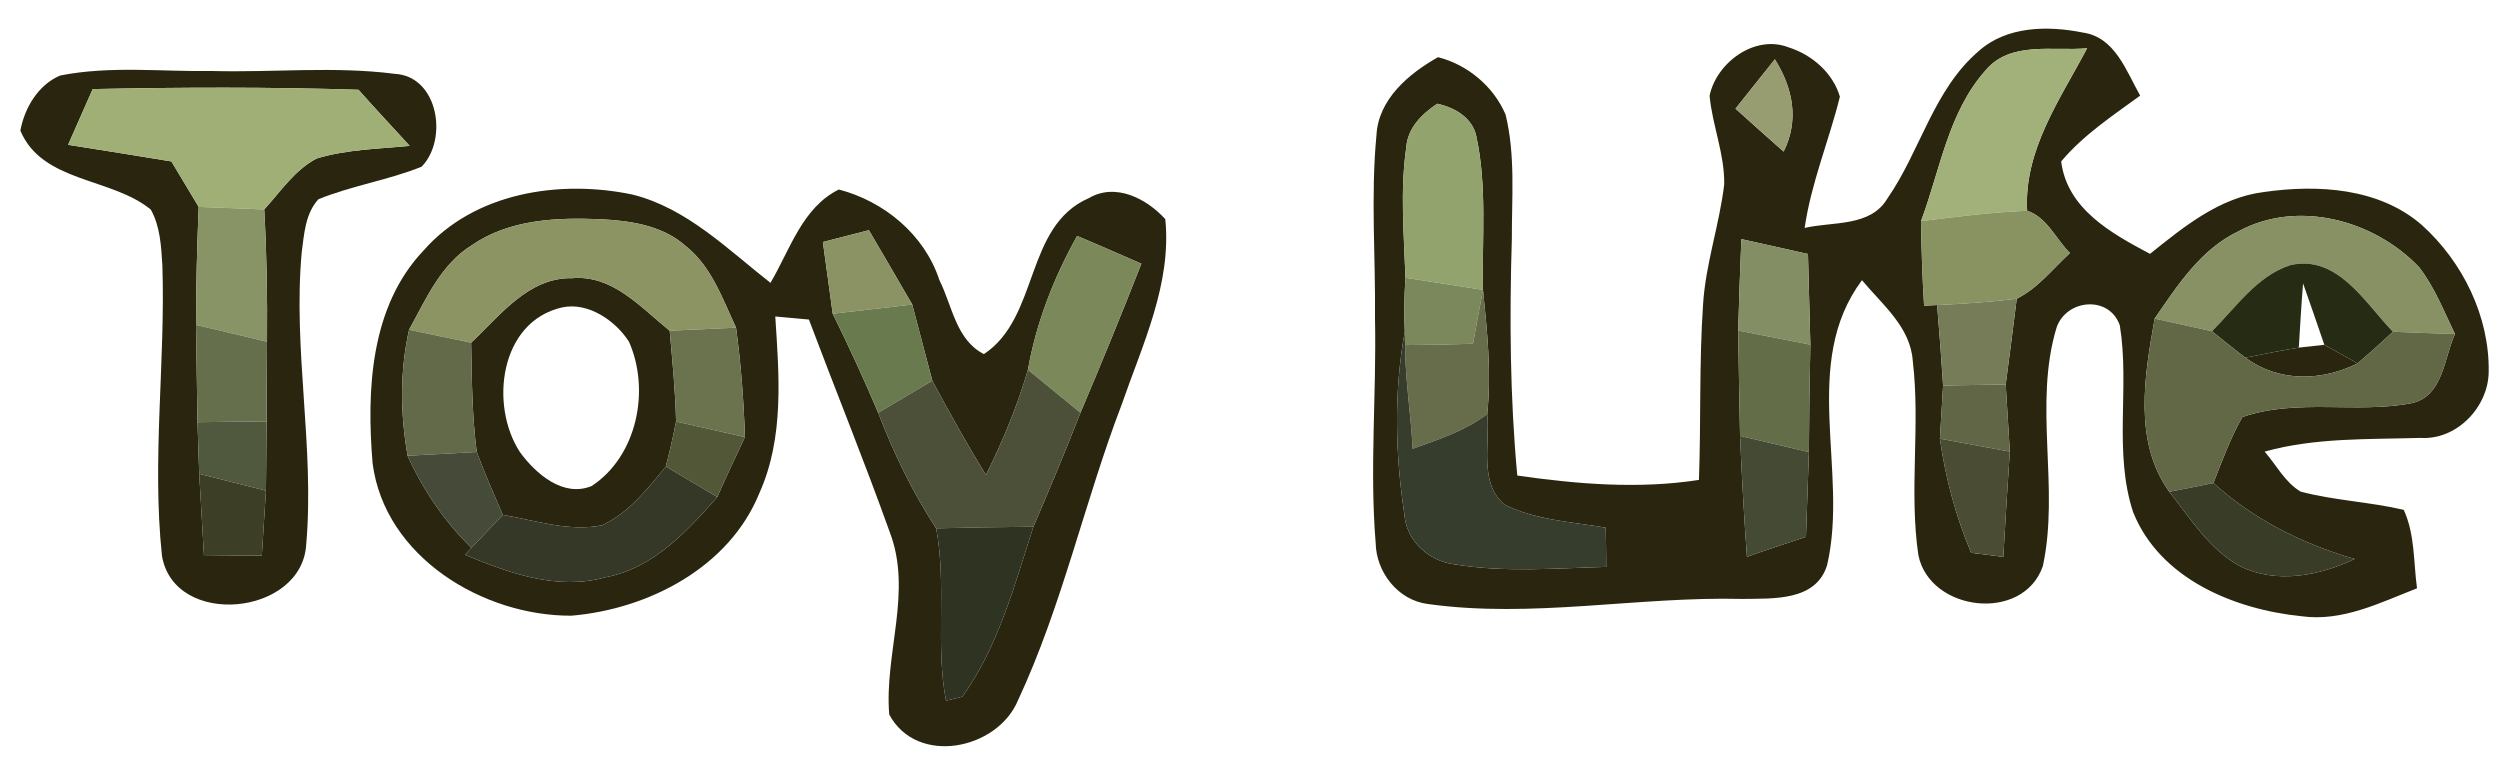 <?xml version="1.0" encoding="UTF-8" ?>
<!DOCTYPE svg PUBLIC "-//W3C//DTD SVG 1.1//EN" "http://www.w3.org/Graphics/SVG/1.1/DTD/svg11.dtd">
<svg width="188pt" height="57pt" viewBox="0 0 188 57" version="1.1" xmlns="http://www.w3.org/2000/svg">
<g id="#888334ff">
</g>
<g id="#2a250eff">
<path fill="#2a250e" opacity="1.00" d=" M 148.79 3.85 C 150.90 1.95 154.01 1.92 156.64 2.45 C 159.06 2.80 159.89 5.34 160.94 7.19 C 158.86 8.71 156.67 10.15 155.00 12.14 C 155.45 15.73 158.80 17.56 161.68 19.09 C 164.22 17.06 166.90 14.85 170.25 14.44 C 174.29 13.86 178.89 14.12 182.11 16.91 C 185.19 19.68 187.21 23.78 187.15 27.95 C 187.13 30.62 184.73 33.12 182.00 32.93 C 178.08 33.05 174.11 32.90 170.30 33.96 C 171.18 34.97 171.83 36.27 173.01 36.97 C 175.55 37.64 178.20 37.74 180.76 38.34 C 181.61 40.18 181.49 42.27 181.76 44.24 C 178.99 45.32 176.14 46.77 173.07 46.34 C 168.02 45.83 162.42 43.53 160.41 38.51 C 158.92 33.97 160.17 29.11 159.41 24.47 C 158.63 22.21 155.43 22.47 154.66 24.61 C 152.89 30.44 154.90 36.67 153.62 42.58 C 152.13 46.85 145.11 45.99 144.26 41.74 C 143.55 36.90 144.42 31.99 143.84 27.14 C 143.67 24.59 141.53 22.89 140.02 21.07 C 135.35 27.35 139.04 35.44 137.40 42.49 C 136.57 45.23 133.32 45.00 131.04 45.04 C 123.14 44.84 115.24 46.52 107.37 45.42 C 105.13 45.14 103.49 43.03 103.45 40.83 C 102.99 35.23 103.52 29.61 103.40 23.99 C 103.45 19.39 103.07 14.76 103.51 10.17 C 103.65 7.46 105.94 5.54 108.14 4.30 C 110.36 4.86 112.33 6.51 113.22 8.62 C 113.97 11.68 113.68 14.87 113.69 17.99 C 113.51 23.91 113.55 29.85 114.10 35.76 C 118.62 36.41 123.22 36.79 127.76 36.09 C 127.92 31.69 127.77 27.29 128.07 22.90 C 128.26 19.83 129.30 16.91 129.66 13.87 C 129.70 11.59 128.77 9.44 128.56 7.20 C 129.07 4.72 131.96 2.57 134.50 3.56 C 136.25 4.11 137.83 5.47 138.36 7.27 C 137.54 10.58 136.20 13.75 135.71 17.14 C 137.81 16.65 140.66 17.08 141.93 14.93 C 144.41 11.36 145.39 6.76 148.79 3.85 M 149.29 5.32 C 146.50 8.47 145.89 12.81 144.46 16.63 C 144.49 18.75 144.56 20.87 144.69 22.99 L 145.67 22.94 C 145.84 24.95 145.99 26.97 146.12 28.99 C 146.04 30.32 145.96 31.66 145.88 32.99 C 146.30 35.94 147.07 38.82 148.23 41.57 C 148.84 41.64 150.05 41.80 150.65 41.88 C 150.80 39.24 150.96 36.60 151.14 33.96 C 151.04 32.28 150.93 30.59 150.83 28.91 C 151.12 26.76 151.39 24.61 151.66 22.46 C 153.25 21.68 154.37 20.21 155.66 19.03 C 154.60 17.98 153.94 16.34 152.44 15.85 C 152.19 11.28 154.92 7.48 156.95 3.63 C 154.38 3.87 151.16 3.05 149.29 5.32 M 133.47 4.46 C 132.48 5.69 131.49 6.93 130.51 8.17 C 131.71 9.25 132.91 10.33 134.13 11.40 C 135.31 9.03 134.83 6.63 133.47 4.46 M 105.75 11.09 C 105.28 14.34 105.58 17.63 105.69 20.89 C 105.60 22.24 105.58 23.59 105.64 24.94 C 104.81 29.47 104.92 34.14 105.61 38.69 C 105.75 40.65 107.43 42.18 109.33 42.43 C 113.12 43.07 116.98 42.73 120.79 42.63 C 120.79 41.65 120.77 40.66 120.75 39.68 C 118.20 39.24 115.50 39.12 113.14 37.95 C 111.19 36.31 112.07 33.37 111.84 31.14 C 112.16 28.03 111.84 24.90 111.52 21.80 C 111.44 17.95 111.84 14.04 111.02 10.25 C 110.73 8.84 109.37 8.08 108.08 7.80 C 106.93 8.57 105.85 9.62 105.75 11.09 M 168.34 17.39 C 165.50 18.74 163.75 21.46 162.03 23.96 C 161.27 28.23 160.41 33.20 163.13 36.98 C 164.72 38.99 166.14 41.31 168.45 42.58 C 171.21 43.94 174.41 43.29 177.07 42.04 C 173.16 40.90 169.47 39.07 166.45 36.32 C 167.11 34.64 167.73 32.93 168.63 31.36 C 172.74 29.94 177.19 31.13 181.40 30.31 C 183.73 29.75 183.79 26.93 184.61 25.12 C 183.79 23.42 183.09 21.62 181.93 20.11 C 178.56 16.55 172.80 14.98 168.34 17.39 M 130.95 17.98 C 130.85 20.27 130.78 22.57 130.71 24.86 C 130.76 27.50 130.79 30.14 130.85 32.78 C 130.98 35.81 131.15 38.84 131.37 41.87 C 132.84 41.35 134.33 40.87 135.81 40.37 C 135.89 38.24 135.95 36.12 136.03 34.00 C 136.04 31.31 136.08 28.61 136.14 25.92 C 136.08 23.65 136.02 21.37 135.96 19.10 C 134.29 18.72 132.62 18.35 130.95 17.98 Z" />
<path fill="#2a250e" opacity="1.00" d=" M 4.52 5.68 C 8.29 4.93 12.17 5.40 15.99 5.34 C 20.55 5.46 25.14 4.97 29.67 5.55 C 32.97 5.72 33.71 10.50 31.70 12.54 C 29.18 13.55 26.46 13.96 23.95 14.98 C 22.96 16.05 22.87 17.60 22.69 18.97 C 22.02 26.28 23.66 33.60 23.03 40.91 C 22.75 46.33 13.10 47.26 12.18 41.80 C 11.41 34.53 12.45 27.22 12.21 19.94 C 12.12 18.52 12.05 17.03 11.34 15.76 C 8.37 13.33 3.17 13.74 1.53 9.82 C 1.85 8.11 2.87 6.38 4.52 5.68 M 5.12 10.89 C 7.71 11.30 10.30 11.71 12.89 12.14 C 13.58 13.28 14.26 14.42 14.94 15.56 C 14.82 18.52 14.74 21.48 14.74 24.44 C 14.78 26.88 14.81 29.32 14.85 31.75 C 14.89 33.05 14.93 34.34 14.98 35.63 C 15.10 37.69 15.22 39.75 15.34 41.81 C 16.79 41.79 18.24 41.78 19.69 41.77 C 19.79 40.14 19.89 38.52 20.00 36.90 C 20.01 35.16 20.03 33.42 20.05 31.69 C 20.05 29.69 20.06 27.69 20.08 25.70 C 20.11 22.38 20.06 19.06 19.87 15.75 C 21.10 14.41 22.16 12.78 23.81 11.92 C 26.08 11.23 28.47 11.20 30.81 10.97 C 29.53 9.56 28.22 8.18 26.96 6.75 C 20.30 6.54 13.63 6.56 6.97 6.70 C 6.36 8.09 5.74 9.49 5.12 10.89 Z" />
<path fill="#2a250e" opacity="1.00" d=" M 31.86 18.83 C 35.70 14.46 42.11 13.49 47.56 14.63 C 51.65 15.65 54.72 18.75 57.94 21.27 C 59.40 18.80 60.33 15.61 63.08 14.25 C 66.49 15.14 69.53 17.65 70.64 21.06 C 71.61 22.98 71.88 25.55 73.99 26.63 C 78.18 23.85 77.03 17.01 81.88 14.90 C 83.89 13.72 86.22 14.93 87.63 16.48 C 88.12 21.34 85.92 25.90 84.37 30.37 C 81.55 37.73 79.89 45.52 76.55 52.67 C 75.01 56.37 68.96 57.63 66.87 53.73 C 66.49 49.16 68.63 44.49 66.91 40.02 C 64.99 34.65 62.84 29.37 60.83 24.03 C 60.19 23.97 58.93 23.86 58.30 23.80 C 58.59 28.23 58.98 32.90 57.11 37.07 C 54.84 42.68 48.75 45.81 42.97 46.30 C 36.31 46.33 28.94 41.88 28.02 34.85 C 27.56 29.36 27.84 23.05 31.86 18.83 M 35.50 18.43 C 33.15 19.87 32.04 22.49 30.76 24.80 C 30.06 27.92 30.10 31.13 30.65 34.27 C 31.82 36.85 33.42 39.21 35.45 41.20 L 34.96 41.72 C 38.28 43.09 41.91 44.43 45.53 43.41 C 49.11 42.75 51.65 39.97 53.94 37.38 C 54.60 35.86 55.32 34.37 56.02 32.87 C 55.93 30.11 55.72 27.36 55.35 24.64 C 54.33 22.46 53.50 20.02 51.54 18.48 C 49.77 16.92 47.33 16.59 45.06 16.48 C 41.80 16.35 38.28 16.51 35.50 18.43 M 61.88 18.20 C 62.12 19.99 62.38 21.79 62.62 23.59 C 63.83 26.04 64.97 28.52 66.04 31.04 C 67.20 34.07 68.62 37.01 70.40 39.73 C 71.21 44.02 70.32 48.42 71.14 52.69 C 71.44 52.62 72.06 52.47 72.37 52.39 C 75.09 48.60 76.29 43.99 77.71 39.61 C 78.94 36.77 80.12 33.92 81.25 31.04 C 82.83 27.32 84.36 23.59 85.83 19.83 C 84.23 19.12 82.61 18.43 81.00 17.74 C 79.25 20.88 77.93 24.25 77.30 27.81 C 76.50 30.54 75.41 33.17 74.14 35.72 C 72.72 33.40 71.39 31.02 70.11 28.63 C 69.60 26.72 69.10 24.81 68.60 22.90 C 67.52 21.03 66.43 19.17 65.34 17.31 C 64.47 17.53 62.75 17.97 61.88 18.20 Z" />
<path fill="#2a250e" opacity="1.00" d=" M 35.43 25.77 C 37.61 23.73 39.74 20.84 43.04 20.92 C 46.08 20.65 48.21 23.15 50.36 24.87 C 50.56 27.14 50.79 29.42 50.84 31.70 C 50.62 32.83 50.36 33.96 50.07 35.08 C 48.70 36.76 47.29 38.56 45.28 39.50 C 42.78 40.01 40.27 39.13 37.81 38.72 C 37.13 37.15 36.45 35.59 35.85 33.99 C 35.50 31.26 35.48 28.51 35.43 25.77 M 42.26 23.12 C 37.57 24.19 36.80 30.48 39.10 34.00 C 40.28 35.62 42.35 37.43 44.49 36.55 C 47.92 34.30 48.91 29.33 47.30 25.70 C 46.28 24.10 44.21 22.69 42.26 23.12 Z" />
<path fill="#2a250e" opacity="1.00" d=" M 168.85 26.90 C 170.18 26.63 171.52 26.36 172.87 26.14 C 173.35 26.08 174.31 25.98 174.79 25.93 C 175.42 26.28 176.67 26.98 177.29 27.33 C 174.55 28.68 171.39 28.75 168.85 26.90 Z" />
</g>
<g id="#a2b079ff">
<path fill="#a2b079" opacity="1.00" d=" M 149.29 5.32 C 151.16 3.05 154.38 3.87 156.95 3.63 C 154.92 7.48 152.19 11.28 152.44 15.85 C 149.77 15.96 147.11 16.30 144.46 16.63 C 145.89 12.81 146.50 8.47 149.29 5.32 Z" />
</g>
<g id="#979c71ff">
<path fill="#979c71" opacity="1.00" d=" M 133.47 4.46 C 134.83 6.63 135.31 9.03 134.13 11.40 C 132.91 10.33 131.71 9.25 130.51 8.17 C 131.49 6.93 132.48 5.69 133.47 4.46 Z" />
</g>
<g id="#9faf75ff">
<path fill="#9faf75" opacity="1.00" d=" M 5.12 10.89 C 5.74 9.49 6.36 8.09 6.97 6.70 C 13.63 6.56 20.30 6.54 26.96 6.75 C 28.22 8.18 29.53 9.56 30.81 10.97 C 28.47 11.20 26.08 11.23 23.81 11.92 C 22.16 12.78 21.10 14.41 19.87 15.75 C 18.23 15.69 16.59 15.63 14.94 15.56 C 14.26 14.42 13.58 13.28 12.89 12.14 C 10.30 11.71 7.71 11.30 5.12 10.89 Z" />
</g>
<g id="#92a36dff">
<path fill="#92a36d" opacity="1.00" d=" M 105.75 11.09 C 105.85 9.62 106.93 8.57 108.08 7.80 C 109.37 8.08 110.73 8.84 111.02 10.25 C 111.84 14.04 111.44 17.95 111.52 21.80 C 109.57 21.50 107.63 21.19 105.69 20.89 C 105.58 17.63 105.28 14.34 105.75 11.09 Z" />
</g>
<g id="#889465ff">
<path fill="#889465" opacity="1.00" d=" M 14.94 15.56 C 16.59 15.63 18.23 15.69 19.87 15.75 C 20.06 19.06 20.11 22.38 20.08 25.70 C 18.30 25.27 16.52 24.85 14.74 24.44 C 14.74 21.48 14.82 18.52 14.94 15.56 Z" />
</g>
<g id="#889361ff">
<path fill="#889361" opacity="1.00" d=" M 144.46 16.63 C 147.11 16.30 149.77 15.96 152.44 15.85 C 153.94 16.34 154.60 17.98 155.66 19.03 C 154.37 20.21 153.25 21.68 151.66 22.46 C 149.67 22.72 147.67 22.84 145.67 22.94 L 144.69 22.99 C 144.56 20.87 144.49 18.75 144.46 16.63 Z" />
</g>
<g id="#889164ff">
<path fill="#889164" opacity="1.00" d=" M 168.34 17.39 C 172.80 14.98 178.56 16.55 181.93 20.11 C 183.09 21.62 183.79 23.42 184.61 25.12 C 183.05 25.07 181.50 25.02 179.95 24.95 C 177.85 22.79 175.79 19.12 172.23 19.94 C 169.71 20.76 168.14 23.12 166.34 24.91 C 164.90 24.59 163.46 24.27 162.03 23.96 C 163.75 21.46 165.50 18.74 168.34 17.39 Z" />
</g>
<g id="#8c9463ff">
<path fill="#8c9463" opacity="1.00" d=" M 35.50 18.43 C 38.28 16.51 41.80 16.35 45.06 16.48 C 47.33 16.59 49.77 16.92 51.54 18.48 C 53.50 20.02 54.33 22.46 55.35 24.64 C 53.69 24.72 52.03 24.80 50.36 24.87 C 48.21 23.15 46.08 20.65 43.04 20.92 C 39.74 20.84 37.61 23.73 35.43 25.77 C 33.87 25.45 32.31 25.13 30.76 24.80 C 32.04 22.49 33.15 19.87 35.50 18.43 Z" />
</g>
<g id="#8b9263ff">
<path fill="#8b9263" opacity="1.00" d=" M 61.88 18.20 C 62.75 17.97 64.47 17.53 65.34 17.31 C 66.43 19.17 67.52 21.03 68.60 22.90 C 66.60 23.13 64.61 23.37 62.62 23.59 C 62.38 21.79 62.12 19.99 61.88 18.20 Z" />
</g>
<g id="#7a885aff">
<path fill="#7a885a" opacity="1.00" d=" M 81.00 17.74 C 82.61 18.43 84.23 19.12 85.83 19.83 C 84.36 23.59 82.83 27.32 81.25 31.04 C 79.94 29.96 78.62 28.88 77.30 27.81 C 77.93 24.25 79.25 20.88 81.00 17.74 Z" />
</g>
<g id="#838e64ff">
<path fill="#838e64" opacity="1.00" d=" M 130.95 17.98 C 132.62 18.35 134.29 18.72 135.96 19.10 C 136.02 21.37 136.08 23.65 136.14 25.92 C 134.33 25.57 132.52 25.21 130.71 24.86 C 130.78 22.57 130.85 20.27 130.95 17.98 Z" />
</g>
<g id="#262b14ff">
<path fill="#262b14" opacity="1.00" d=" M 166.34 24.91 C 168.14 23.12 169.71 20.76 172.23 19.94 C 175.79 19.12 177.85 22.79 179.95 24.95 C 179.08 25.76 178.19 26.56 177.29 27.33 C 176.67 26.98 175.42 26.28 174.79 25.93 C 174.27 24.39 173.73 22.85 173.19 21.31 C 173.06 22.92 172.97 24.53 172.87 26.14 C 171.52 26.36 170.18 26.63 168.85 26.90 C 168.00 26.25 167.16 25.58 166.34 24.91 Z" />
</g>
<g id="#7a885cff">
<path fill="#7a885c" opacity="1.00" d=" M 105.69 20.89 C 107.63 21.19 109.57 21.50 111.52 21.80 C 111.26 23.15 111.01 24.50 110.77 25.85 C 109.07 25.91 107.36 25.94 105.66 25.95 L 105.64 24.94 C 105.58 23.59 105.60 22.24 105.69 20.89 Z" />
</g>
<g id="#676c4bff">
<path fill="#676c4b" opacity="1.00" d=" M 111.52 21.80 C 111.84 24.90 112.16 28.03 111.84 31.14 C 110.17 32.40 108.17 33.05 106.23 33.75 C 106.10 31.14 105.67 28.56 105.66 25.95 C 107.36 25.94 109.07 25.91 110.77 25.85 C 111.01 24.50 111.26 23.15 111.52 21.80 Z" />
</g>
<g id="#757c57ff">
<path fill="#757c57" opacity="1.00" d=" M 145.67 22.94 C 147.67 22.84 149.67 22.72 151.66 22.46 C 151.39 24.61 151.12 26.76 150.83 28.91 C 149.26 28.94 147.69 28.96 146.12 28.99 C 145.99 26.97 145.84 24.95 145.67 22.94 Z" />
</g>
<g id="#6a7a4fff">
<path fill="#6a7a4f" opacity="1.00" d=" M 62.62 23.59 C 64.61 23.37 66.60 23.13 68.60 22.90 C 69.10 24.81 69.60 26.72 70.11 28.63 C 68.76 29.43 67.40 30.23 66.04 31.04 C 64.97 28.52 63.83 26.04 62.62 23.59 Z" />
</g>
<g id="#656f4cff">
<path fill="#656f4c" opacity="1.00" d=" M 14.74 24.44 C 16.52 24.85 18.30 25.27 20.08 25.70 C 20.06 27.69 20.05 29.69 20.05 31.69 C 18.31 31.70 16.58 31.73 14.85 31.75 C 14.81 29.32 14.78 26.88 14.74 24.44 Z" />
</g>
<g id="#626746ff">
<path fill="#626746" opacity="1.00" d=" M 162.03 23.96 C 163.46 24.27 164.90 24.59 166.34 24.91 C 167.16 25.58 168.00 26.25 168.85 26.90 C 171.39 28.75 174.55 28.68 177.29 27.33 C 178.19 26.56 179.08 25.76 179.95 24.95 C 181.50 25.02 183.05 25.07 184.61 25.12 C 183.79 26.93 183.73 29.75 181.40 30.31 C 177.19 31.13 172.74 29.94 168.63 31.36 C 167.73 32.93 167.11 34.64 166.45 36.32 C 165.34 36.55 164.24 36.78 163.13 36.98 C 160.41 33.20 161.27 28.23 162.03 23.96 Z" />
</g>
<g id="#636a49ff">
<path fill="#636a49" opacity="1.00" d=" M 30.76 24.80 C 32.31 25.13 33.87 25.45 35.43 25.77 C 35.48 28.51 35.50 31.26 35.85 33.99 C 34.11 34.08 32.38 34.17 30.65 34.27 C 30.10 31.13 30.06 27.92 30.76 24.80 Z" />
</g>
<g id="#6a734dff">
<path fill="#6a734d" opacity="1.00" d=" M 50.36 24.87 C 52.03 24.80 53.69 24.72 55.35 24.64 C 55.72 27.36 55.93 30.11 56.02 32.87 C 54.29 32.48 52.57 32.09 50.84 31.70 C 50.79 29.42 50.56 27.14 50.36 24.87 Z" />
</g>
<g id="#373d2dff">
<path fill="#373d2d" opacity="1.00" d=" M 105.61 38.69 C 104.92 34.14 104.81 29.47 105.64 24.94 L 105.66 25.95 C 105.67 28.56 106.10 31.14 106.23 33.75 C 108.17 33.05 110.17 32.40 111.84 31.14 C 112.07 33.37 111.19 36.31 113.14 37.95 C 115.50 39.12 118.20 39.24 120.75 39.68 C 120.77 40.66 120.79 41.65 120.79 42.63 C 116.98 42.73 113.12 43.07 109.33 42.43 C 107.43 42.18 105.75 40.65 105.61 38.69 Z" />
</g>
<g id="#636d48ff">
<path fill="#636d48" opacity="1.00" d=" M 130.71 24.86 C 132.52 25.21 134.33 25.57 136.14 25.92 C 136.08 28.61 136.04 31.31 136.03 34.00 C 134.30 33.59 132.58 33.19 130.85 32.78 C 130.79 30.14 130.76 27.50 130.71 24.86 Z" />
</g>
<g id="#4c5038ff">
<path fill="#4c5038" opacity="1.00" d=" M 77.30 27.81 C 78.62 28.88 79.94 29.96 81.25 31.04 C 80.12 33.92 78.94 36.77 77.71 39.61 C 75.27 39.63 72.83 39.67 70.40 39.73 C 68.62 37.01 67.20 34.07 66.04 31.04 C 67.40 30.23 68.76 29.43 70.11 28.63 C 71.39 31.02 72.72 33.40 74.14 35.72 C 75.41 33.17 76.50 30.54 77.30 27.81 Z" />
</g>
<g id="#616647ff">
<path fill="#616647" opacity="1.00" d=" M 146.12 28.99 C 147.69 28.96 149.26 28.94 150.83 28.91 C 150.93 30.59 151.04 32.28 151.14 33.96 C 149.38 33.63 147.63 33.31 145.88 32.99 C 145.96 31.66 146.04 30.32 146.12 28.99 Z" />
</g>
<g id="#50583dff">
<path fill="#50583d" opacity="1.00" d=" M 14.85 31.75 C 16.58 31.73 18.31 31.70 20.05 31.69 C 20.03 33.42 20.01 35.16 20.00 36.90 C 18.32 36.47 16.65 36.05 14.98 35.63 C 14.93 34.34 14.89 33.05 14.85 31.75 Z" />
</g>
<g id="#515737ff">
<path fill="#515737" opacity="1.00" d=" M 50.07 35.08 C 50.36 33.96 50.62 32.83 50.84 31.70 C 52.57 32.09 54.29 32.48 56.02 32.87 C 55.32 34.37 54.60 35.86 53.94 37.38 C 52.65 36.61 51.36 35.85 50.07 35.08 Z" />
</g>
<g id="#444a34ff">
<path fill="#444a34" opacity="1.00" d=" M 130.85 32.78 C 132.58 33.19 134.30 33.59 136.03 34.00 C 135.95 36.12 135.89 38.24 135.81 40.37 C 134.33 40.87 132.84 41.35 131.37 41.87 C 131.15 38.84 130.98 35.81 130.85 32.78 Z" />
</g>
<g id="#4a4c34ff">
<path fill="#4a4c34" opacity="1.00" d=" M 145.88 32.99 C 147.63 33.31 149.38 33.63 151.14 33.96 C 150.96 36.60 150.80 39.24 150.65 41.88 C 150.05 41.80 148.84 41.64 148.23 41.57 C 147.07 38.82 146.30 35.94 145.88 32.99 Z" />
</g>
<g id="#464a38ff">
<path fill="#464a38" opacity="1.00" d=" M 30.65 34.27 C 32.38 34.17 34.11 34.08 35.85 33.99 C 36.45 35.59 37.13 37.15 37.81 38.72 C 37.02 39.55 36.24 40.37 35.45 41.20 C 33.42 39.21 31.82 36.85 30.65 34.27 Z" />
</g>
<g id="#3c3e26ff">
<path fill="#3c3e26" opacity="1.00" d=" M 14.98 35.63 C 16.65 36.05 18.32 36.47 20.00 36.90 C 19.89 38.52 19.79 40.14 19.69 41.77 C 18.24 41.78 16.79 41.79 15.34 41.81 C 15.22 39.75 15.10 37.69 14.98 35.63 Z" />
</g>
<g id="#353827ff">
<path fill="#353827" opacity="1.00" d=" M 45.28 39.50 C 47.29 38.56 48.70 36.76 50.07 35.08 C 51.36 35.85 52.65 36.61 53.94 37.38 C 51.65 39.97 49.11 42.75 45.53 43.41 C 41.91 44.43 38.28 43.09 34.96 41.72 L 35.45 41.20 C 36.24 40.37 37.02 39.55 37.81 38.72 C 40.27 39.13 42.78 40.01 45.28 39.50 Z" />
</g>
<g id="#393c27ff">
<path fill="#393c27" opacity="1.00" d=" M 166.45 36.32 C 169.47 39.07 173.16 40.90 177.07 42.04 C 174.41 43.29 171.21 43.94 168.45 42.58 C 166.14 41.31 164.72 38.99 163.13 36.98 C 164.24 36.78 165.34 36.55 166.45 36.32 Z" />
</g>
<g id="#2f3322ff">
<path fill="#2f3322" opacity="1.00" d=" M 70.40 39.73 C 72.83 39.67 75.27 39.63 77.71 39.61 C 76.29 43.99 75.09 48.60 72.37 52.39 C 72.06 52.47 71.44 52.62 71.14 52.69 C 70.32 48.42 71.21 44.02 70.40 39.73 Z" />
</g>
</svg>
